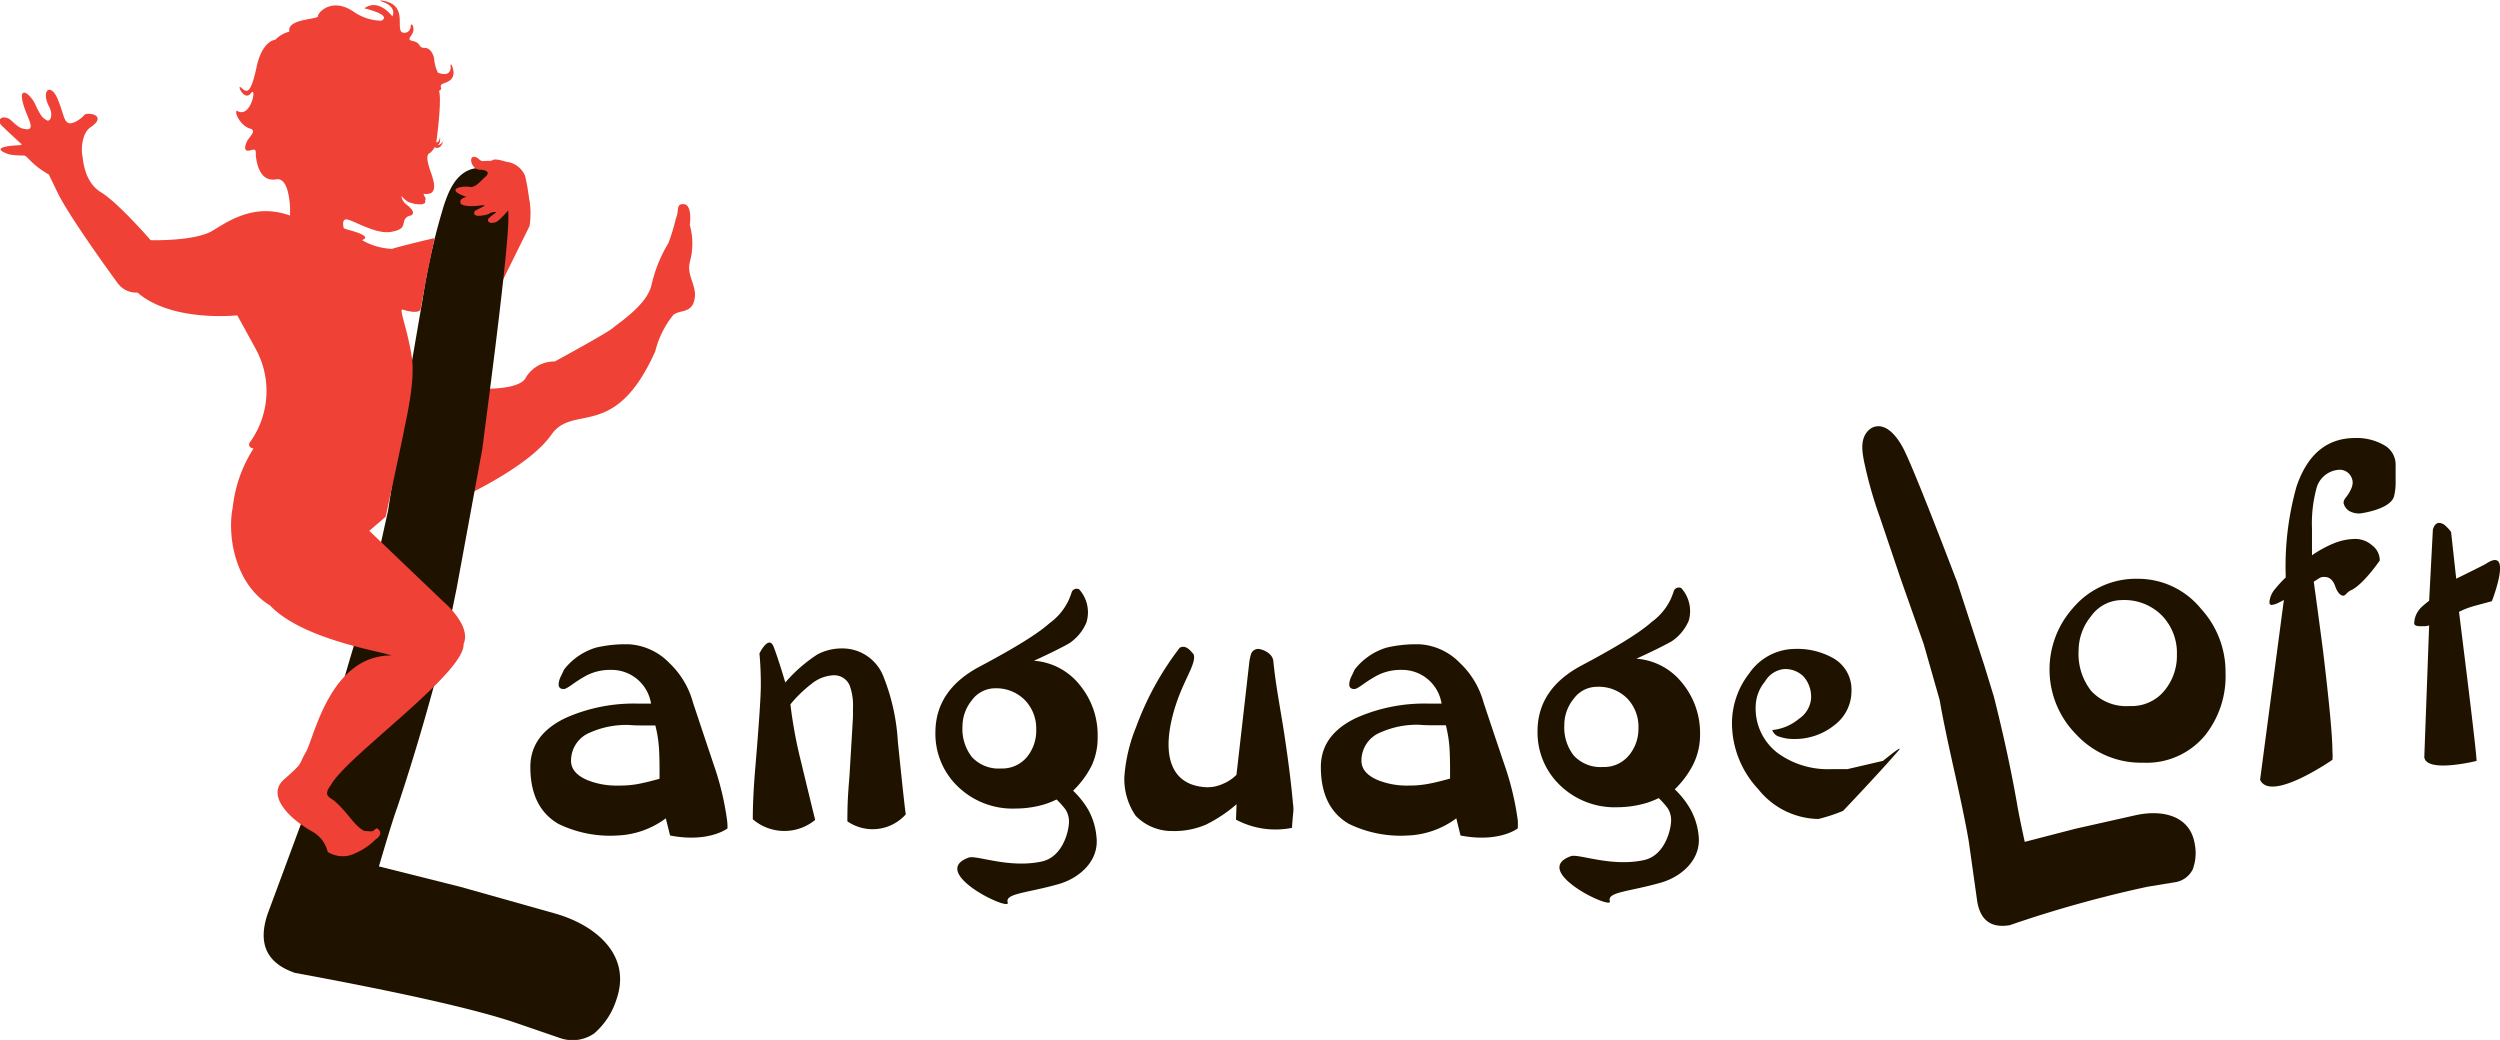 <svg xmlns="http://www.w3.org/2000/svg" viewBox="0 0 267.8 111.4"><title>Asset 1</title><g id="Layer_2" data-name="Layer 2"><g id="Layer_1-2" data-name="Layer 1"><path d="M47.48,15.09s-.27,1.33-1.25.46,0-.93,0-.93S46.73,16.31,47.48,15.09Z" style="fill:#ef4135"/><path d="M47.13,14.69s.23,1.16-.81.81-.58-.75-.58-.75S47,15.93,47.13,14.69Z" style="fill:#ef4135"/><path d="M53.73,30.28l3-6.08s.71-4.11-1.64-5-2.32,6.45-2.32,6.45Z" style="fill:#ef4135"/><path d="M48.41,42.79,44.06,55.66s11.66-4.37,15-9.09c2.37-3.4,6.78.77,11.13-8.93a10,10,0,0,1,1.95-3.92c.81-.6,2.11-.09,2.3-1.95.12-1.25-.89-2.34-.55-3.68a7.45,7.45,0,0,0,0-4s.31-2.13-.62-2.22-.49.81-.86,1.49a21,21,0,0,1-.81,2.68,15.12,15.12,0,0,0-1.8,4.44c-.44,2.14-3.53,4.12-4.17,4.67s-6.2,3.57-6.2,3.57a3.56,3.56,0,0,0-3.1,1.72c-.85,1.75-7.09,1.09-7.09,1.09Z" style="fill:#ef4135"/><path d="M156.45,89.5,156,87.66a9.3,9.3,0,0,1-5.2,1.84,12.67,12.67,0,0,1-6.31-1.25q-3-1.75-3-6.09,0-3.49,3.86-5.29a18,18,0,0,1,7.67-1.5h1.4a4.27,4.27,0,0,0-4.34-3.61,5.43,5.43,0,0,0-3,.85c-.94.53-1.64,1.2-2,1.2s-.55-.17-.55-.5a2.14,2.14,0,0,1,.25-.88c.17-.35.28-.6.35-.73a6.83,6.83,0,0,1,3.41-2.33,13.78,13.78,0,0,1,3.6-.35,6.56,6.56,0,0,1,4.25,2,9.1,9.1,0,0,1,2.53,4.23q1.05,3.16,2.21,6.59a30.55,30.55,0,0,1,1.45,6,6,6,0,0,1,0,.9S160.59,90.3,156.45,89.5Zm-10.61-8q0,1.3,1.71,2.05a8.37,8.37,0,0,0,3.31.6,11.45,11.45,0,0,0,2.06-.17q1-.18,2.41-.58v-.75q0-1.8-.08-2.78a13.45,13.45,0,0,0-.37-2.18h-1.25c-.43,0-1,0-1.55-.05a9.54,9.54,0,0,0-4.16.8A3.24,3.24,0,0,0,145.84,81.53Z" style="fill:#1f1300"/><path d="M71.78,89.5l-.46-1.84a9.3,9.3,0,0,1-5.2,1.84,12.67,12.67,0,0,1-6.31-1.25q-3-1.75-3-6.09,0-3.49,3.86-5.29a18,18,0,0,1,7.67-1.5h1.4a4.28,4.28,0,0,0-4.35-3.61,5.43,5.43,0,0,0-3,.85c-.94.53-1.64,1.2-2,1.2s-.55-.17-.55-.5a2.17,2.17,0,0,1,.25-.88c.17-.35.28-.6.35-.73a6.82,6.82,0,0,1,3.41-2.33,13.77,13.77,0,0,1,3.6-.35,6.56,6.56,0,0,1,4.25,2,9.11,9.11,0,0,1,2.53,4.23q1.05,3.16,2.2,6.59a30.56,30.56,0,0,1,1.45,6,6,6,0,0,1,.05.9S75.92,90.3,71.78,89.5Zm-10.61-8q0,1.3,1.71,2.05a8.37,8.37,0,0,0,3.31.6A11.43,11.43,0,0,0,68.24,84q1-.18,2.41-.58v-.75q0-1.8-.08-2.78a13,13,0,0,0-.37-2.18H68.94c-.43,0-1,0-1.55-.05a9.54,9.54,0,0,0-4.16.8A3.24,3.24,0,0,0,61.17,81.53Z" style="fill:#1f1300"/><path d="M80.64,87.76q0-2.3.25-5.31.61-7.22.61-9.07T81.35,70s1-2.05,1.52-.72,1.25,3.83,1.25,3.83a16,16,0,0,1,3.43-3,5.52,5.52,0,0,1,2.63-.65,4.71,4.71,0,0,1,4.45,3,22.29,22.29,0,0,1,1.55,7q.75,7.32.85,7.77a4.76,4.76,0,0,1-6.26.75c0-2.74.17-3.87.25-5.26s.35-5.75.35-6v-.88a6.14,6.14,0,0,0-.35-2.4,1.79,1.79,0,0,0-1.79-1.1,4,4,0,0,0-2.28.9,13.41,13.41,0,0,0-2.28,2.21,48.78,48.78,0,0,0,1.1,6q.8,3.32,1.55,6.38A5.19,5.19,0,0,1,80.64,87.76Z" style="fill:#1f1300"/><path d="M132.4,87.8l.06-1.65a15.29,15.29,0,0,1-3.29,2.19,8.58,8.58,0,0,1-3.59.68,5.38,5.38,0,0,1-3.94-1.65,7,7,0,0,1-1.2-4.16,17.58,17.58,0,0,1,1.27-5.36,31.78,31.78,0,0,1,4.66-8.46c.74-.43,1.35.59,1.49.69.4,1.17-1.61,3.29-2.45,7.49-.76,3.83.29,6.62,3.88,6.76a4,4,0,0,0,1.63-.33,4.49,4.49,0,0,0,1.53-1l1.35-11.84a4.85,4.85,0,0,1,.25-1.2.86.86,0,0,1,.7-.45c.37,0,1.56.4,1.65,1.3.26,2.69.8,5.33,1.2,8s.7,5,.9,7.22a5,5,0,0,1,.05.85q-.1.9-.15,1.8A9,9,0,0,1,132.4,87.8Z" style="fill:#1f1300"/><path d="M198.33,74a4.56,4.56,0,0,1-1.83,3.68,6.78,6.78,0,0,1-4.41,1.48,4.45,4.45,0,0,1-1.43-.23,1.08,1.08,0,0,1-.81-.73A5.23,5.23,0,0,0,192.7,77,2.92,2.92,0,0,0,194,74.87a3.3,3.3,0,0,0-.79-2.39,2.79,2.79,0,0,0-2.09-.81A2.68,2.68,0,0,0,189.07,73a4.29,4.29,0,0,0-1,2.6,6,6,0,0,0,2.39,5.09,9.15,9.15,0,0,0,5.7,1.7h1.73l4-.93L199,83.76s5.7-4.86,4.26-3.23c-2.33,2.67-5.83,6.33-5.83,6.33a17.85,17.85,0,0,1-2.65.87,8.4,8.4,0,0,1-6.44-3.2,10.36,10.36,0,0,1-2.81-7,8.69,8.69,0,0,1,1.85-5.4,6,6,0,0,1,4.93-2.62,7.81,7.81,0,0,1,3.93.92A3.85,3.85,0,0,1,198.33,74Z" style="fill:#1f1300"/><path d="M181,86.55a9.34,9.34,0,0,0-1.6-2,10.07,10.07,0,0,0,2-2.71,7.13,7.13,0,0,0,.71-3.16,8.41,8.41,0,0,0-1.93-5.54,6.89,6.89,0,0,0-4.89-2.58q2.41-1.1,3.76-1.85a5,5,0,0,0,1.85-2.23A3.68,3.68,0,0,0,180.1,63a.57.57,0,0,0-.8.3c-.08.29-.23.62-.26.72a6.39,6.39,0,0,1-2.12,2.61c-.93.84-2.87,2.2-7.47,4.64q-4.75,2.51-4.75,7.07a7.83,7.83,0,0,0,2.38,5.75,8.43,8.43,0,0,0,6.24,2.38,10.77,10.77,0,0,0,2.28-.26,8.51,8.51,0,0,0,2.08-.72,9.1,9.1,0,0,1,.94,1.05,2.34,2.34,0,0,1,.39,1.3c0,1.14-.73,3.82-2.9,4.29-3.5.77-7-.7-7.83-.42-4.42,1.58,4.5,5.83,4.17,4.83s2-1,5.5-2c2.21-.65,4.33-2.5,4-5.08A7.22,7.22,0,0,0,181,86.55Zm-6.53-5.61a3.44,3.44,0,0,1-2.77,1.22,3.88,3.88,0,0,1-3.13-1.24,4.87,4.87,0,0,1-1-3.25,4.42,4.42,0,0,1,1-2.81,3.09,3.09,0,0,1,2.51-1.29,4.3,4.3,0,0,1,3.23,1.25A4.36,4.36,0,0,1,175.51,78,4.44,4.44,0,0,1,174.48,80.93Z" style="fill:#1f1300"/><path d="M117.58,78.9a8.41,8.41,0,0,0-1.93-5.54,6.88,6.88,0,0,0-4.89-2.58q2.41-1.1,3.76-1.86a5,5,0,0,0,1.85-2.22,3.68,3.68,0,0,0-.77-3.57.57.57,0,0,0-.8.3c-.08.29-.23.62-.26.72a6.39,6.39,0,0,1-2.12,2.61c-.93.84-2.87,2.2-7.47,4.64q-4.75,2.51-4.75,7.08a7.83,7.83,0,0,0,2.38,5.75,8.43,8.43,0,0,0,6.24,2.38,10.7,10.7,0,0,0,2.28-.25,8.59,8.59,0,0,0,2.08-.72,9.12,9.12,0,0,1,.94,1.05,2.34,2.34,0,0,1,.39,1.3c0,1.14-.73,3.82-2.9,4.29-3.5.77-7-.7-7.83-.42-4.42,1.58,4.5,5.83,4.17,4.83s2-1,5.5-2c2.21-.65,4.33-2.5,4-5.08a7.22,7.22,0,0,0-.9-2.91,9.36,9.36,0,0,0-1.6-2,10,10,0,0,0,2-2.71A7.13,7.13,0,0,0,117.58,78.9ZM110,81.1a3.44,3.44,0,0,1-2.77,1.22,3.88,3.88,0,0,1-3.13-1.24,4.87,4.87,0,0,1-1-3.25,4.43,4.43,0,0,1,1-2.81,3.09,3.09,0,0,1,2.51-1.29A4.3,4.3,0,0,1,109.79,75,4.36,4.36,0,0,1,111,78.14,4.45,4.45,0,0,1,110,81.1Z" style="fill:#1f1300"/><path d="M54.46,23.21c.05,3.61-2.48,22.32-2.79,24.85L48.92,63l-1.09,5.34q-2.48,9.81-5.29,18.19Q42,88,40.59,92.81L49.32,95l10.19,2.87c4.38,1.26,8.14,4.48,6.54,9.14a7.94,7.94,0,0,1-2.4,3.69,4.07,4.07,0,0,1-3.79.45l-4.37-1.5c-5-1.74-14.6-3.72-23.91-5.44q-4.54-1.56-2.9-6.34l3.55-9.58q1.35-3.93,3.6-11.95t3.6-11.95l2.14-9.69L43.39,43l1.88-10.95A70.88,70.88,0,0,1,47.55,22c.46-1.34,1.25-3.72,3.53-4C52.46,17.74,54.39,18.61,54.46,23.21Z" style="fill:#1f1300"/><path d="M56.25,18.85a20.37,20.37,0,0,1,.51,3.48,5.28,5.28,0,0,0-1.16-2.12,4.91,4.91,0,0,0-.26.85c-.29,1.06-.37.89-1,1.6-1.23,1.36-1.23,1.12-1.67,1.23-.12,0-.44-.1-.4-.35s.76-.66.85-.78-.4,0-.47,0-.26.17-.51.23c-1.82.44-1.26-.41-1.26-.41l.6-.31c.34-.18.78-.36-.1-.25-1.63.2-2-.17-2-.17s-.37-.55.6-.75c-2.57-.9-.27-1.22.32-1.08s1.25-.69,1.6-1c.78-.61.07-.84-.49-.84-1,0-1.35-1.81-.32-1.29.31.16.32.41.79.36s.64.05.94-.12,1.41.2,1.41.2A2.47,2.47,0,0,1,56.25,18.85Z" style="fill:#ef4135"/><path d="M238.4,72.07a10.16,10.16,0,0,1-2.21,6.72,8.12,8.12,0,0,1-6.62,2.91,9.45,9.45,0,0,1-7.14-3,9.89,9.89,0,0,1-.38-13.56A8.82,8.82,0,0,1,229,62a8.68,8.68,0,0,1,6.77,3.21A10,10,0,0,1,238.4,72.07Zm-15.74-2.39A6.41,6.41,0,0,0,224,74a5.11,5.11,0,0,0,4.14,1.63A4.54,4.54,0,0,0,231.84,74a5.87,5.87,0,0,0,1.35-3.91,5.74,5.74,0,0,0-1.61-4.16,5.66,5.66,0,0,0-4.26-1.65A4.09,4.09,0,0,0,224,66,5.85,5.85,0,0,0,222.66,69.67Z" style="fill:#1f1300"/><path d="M242.1,83.53l2.55-19.28a2.12,2.12,0,0,1-.45.25,2.32,2.32,0,0,1-.85.3c-.17,0-.25-.1-.25-.3a2.46,2.46,0,0,1,.6-1.4,13.54,13.54,0,0,1,1.15-1.25A31.63,31.63,0,0,1,246,52.13q1.76-5.21,6.29-5.21a5.86,5.86,0,0,1,3.07.75,2.38,2.38,0,0,1,1.26,2.16v1.71a6.13,6.13,0,0,1-.18,1.66C256,54.6,252.82,55,252.82,55a2.14,2.14,0,0,1-1.2-.28,1.39,1.39,0,0,1-.55-.73c-.07-.2,0-.47.3-.8q.84-1.15.59-1.86a1.38,1.38,0,0,0-1.5-1,2.68,2.68,0,0,0-2.35,2.1,14.4,14.4,0,0,0-.45,4.2v2.85a12.62,12.62,0,0,1,2.27-1.25,6.3,6.3,0,0,1,2.42-.5,2.72,2.72,0,0,1,1.74.68,2,2,0,0,1,.83,1.63s-1.77,2.6-3.09,3.19c-.44.2-.56.58-.83.58s-.62-.34-.85-1-.6-1-1.1-1a.91.91,0,0,0-.65.15l-.55.35q.66,4.81,1,7.46,1,8.31,1,10.72a4.93,4.93,0,0,1,0,.9S243.23,86,242.1,83.53Z" style="fill:#1f1300"/><path d="M259.69,81.11,260.21,67a3.3,3.3,0,0,1-.44.08l-.49,0c-.45,0-.67-.1-.67-.31a2.49,2.49,0,0,1,.8-1.75q.27-.26.8-.67l.4-7.62c.13-.48.37-.72.7-.72a1.14,1.14,0,0,1,.7.36,3.59,3.59,0,0,1,.55.62l.55,5s2.94-1.44,3.17-1.59c3-2,.65,4,.65,4l-1.81.49a8.91,8.91,0,0,0-1.71.65l.94,7.6q.94,7.7.94,8.37S259.93,82.85,259.69,81.11Z" style="fill:#1f1300"/><path d="M203.79,47.86c1.11,2,5.28,13,5.86,14.49l2.93,9,1,3.26q1.55,6.13,2.5,11.57.16,1,.81,4l5.45-1.41,6.45-1.45c2.78-.61,5.81,0,6.31,3.08a5,5,0,0,1-.22,2.74,2.54,2.54,0,0,1-2,1.38l-2.85.47a128.34,128.34,0,0,0-14.76,4.12q-3,.49-3.48-2.62l-.89-6.33q-.43-2.56-1.57-7.64T207.78,75l-1.71-6-2.47-7-2.22-6.57a44.53,44.53,0,0,1-1.75-6.24c-.15-.88-.42-2.42.74-3.27C201.06,45.45,202.39,45.36,203.79,47.86Z" style="fill:#1f1300"/><path d="M47.51,64.46l-7.95-7.6,1.75-1.5s1.95-9,2-9.42c.58-2.68,1.12-5.72.79-7.77-.5-3.15-1.44-5.2-.94-5,1.69.53,1.89,0,1.89,0l.67-3.67.83-4s-3.82.9-4.56,1.16a7,7,0,0,1-3.2-.93l.22-.13s.77-.34-1.77-1l-.41-.14s-.34-1.11.41-.94,3.06,1.57,4.57,1.33,1.32-.72,1.47-1.06a.78.78,0,0,1,.69-.69c.62-.26.06-.82-.48-1.23A1.32,1.32,0,0,1,43,21a3.49,3.49,0,0,0,.71.62,3.39,3.39,0,0,0,1.52.26l.27-.11c.09-.09,0-.27.08-.41s-.22-.43-.2-.6c2,.28.76-2.14.58-2.9-.45-1.4.08-1.46.08-1.46a1.89,1.89,0,0,0,.7-1.22c.12-.81.58-4.52.29-5.45.46-.23.06-.35.23-.64s1.77-.24,1.2-1.94c-.08-.24-.22-.44-.19,0s-.17,1.07-1.36.64a4.19,4.19,0,0,1-.41-1.56s-.23-1.1-1-1.1-.29-.52-1.33-.75c-.88-.2.42-.64.06-1.6-.07-.18-.23-.25-.23,0s-.18.83-.81.72c-1-.17.77-3.1-2.4-3.45-.14,0,0,.07.12.12,1.7.57,1.12,1.59,1.12,1.59s-1.45-2-3-.87c3.19.81,1.8,1.33,1.8,1.33a5.43,5.43,0,0,1-3-1c-2.33-1.55-3.82.17-3.77.52S30.68,2,31,3.39a3.15,3.15,0,0,0-1.51.87s-1.39.06-2,2.9-1,2.84-1.62,2.26.29,1.51,1,.58,0,2.84-1.51,1.85c-.29.29.52,1.68,1.39,1.91s-.12.91-.35,1.51c-.29.75-.12,1,.52.81s.41.17.52.87.46,2.55,2.14,2.26c1.13-.2,1.42,1.75,1.49,3h0c0,.37,0,.69,0,.88-3.83-1.38-6.61.61-8.33,1.64-1.89,1.13-6.6,1-6.6,1s-3.46-4-5.33-5.14-1.91-3.66-2-4-.13-2.26.88-2.95c1.94-1.31-.37-1.7-.68-1.3s-1.32,1.08-1.75.8-.43-.86-1-2.33c-.78-2.08-1.93-1.16-1,.61.41.78.22,1.56-.18,1.5a2.35,2.35,0,0,1-.58-.42,7.5,7.5,0,0,1-.73-1.35c-.66-1.29-2-2.11-1.15.42.48,1.37,1.3,2.58-.16,2.21-.71-.18-1.26-1-1.57-1.09-.89-.38-1.17.3-.73.74s2,1.88,2,1.88.38.22-.06.24c-3.83.19-1.07,1-1.07,1a9.31,9.31,0,0,0,1.51.11c.2,0,.35.18.54.37a8.75,8.75,0,0,0,2.17,1.67c0,.07.2.42.88,1.86,1.3,2.73,6.48,9.78,6.48,9.78a2.45,2.45,0,0,0,2.12,1c3.71,3.21,10.69,2.44,10.69,2.44s1.88,3.41,2.07,3.78a9.37,9.37,0,0,1-.78,9.9c-.16.53.45.58.45.58a14.59,14.59,0,0,0-2.23,6.32c-.61,3.07.25,8.21,4,10.5,3.42,3.6,11.65,4.87,13,5.35-6.6,0-8.27,8.82-9.16,10.35s-.16,1-2.35,2.94,1.54,4.6,1.54,4.6a12.37,12.37,0,0,0,1.53,1,3.37,3.37,0,0,1,1.61,2.15,3,3,0,0,0,3,.13,6.92,6.92,0,0,0,2.12-1.45s.81-.48.4-1-.41.21-1,.12L39,89c-1.1-.59-1.64-1.85-3.14-3.17-.48-.42-1.34-.55-.41-1.74,1.59-3,14.4-12,14.21-15.11C50.54,67,47.51,64.46,47.51,64.46Z" style="fill:#ef4135"/></g></g></svg>